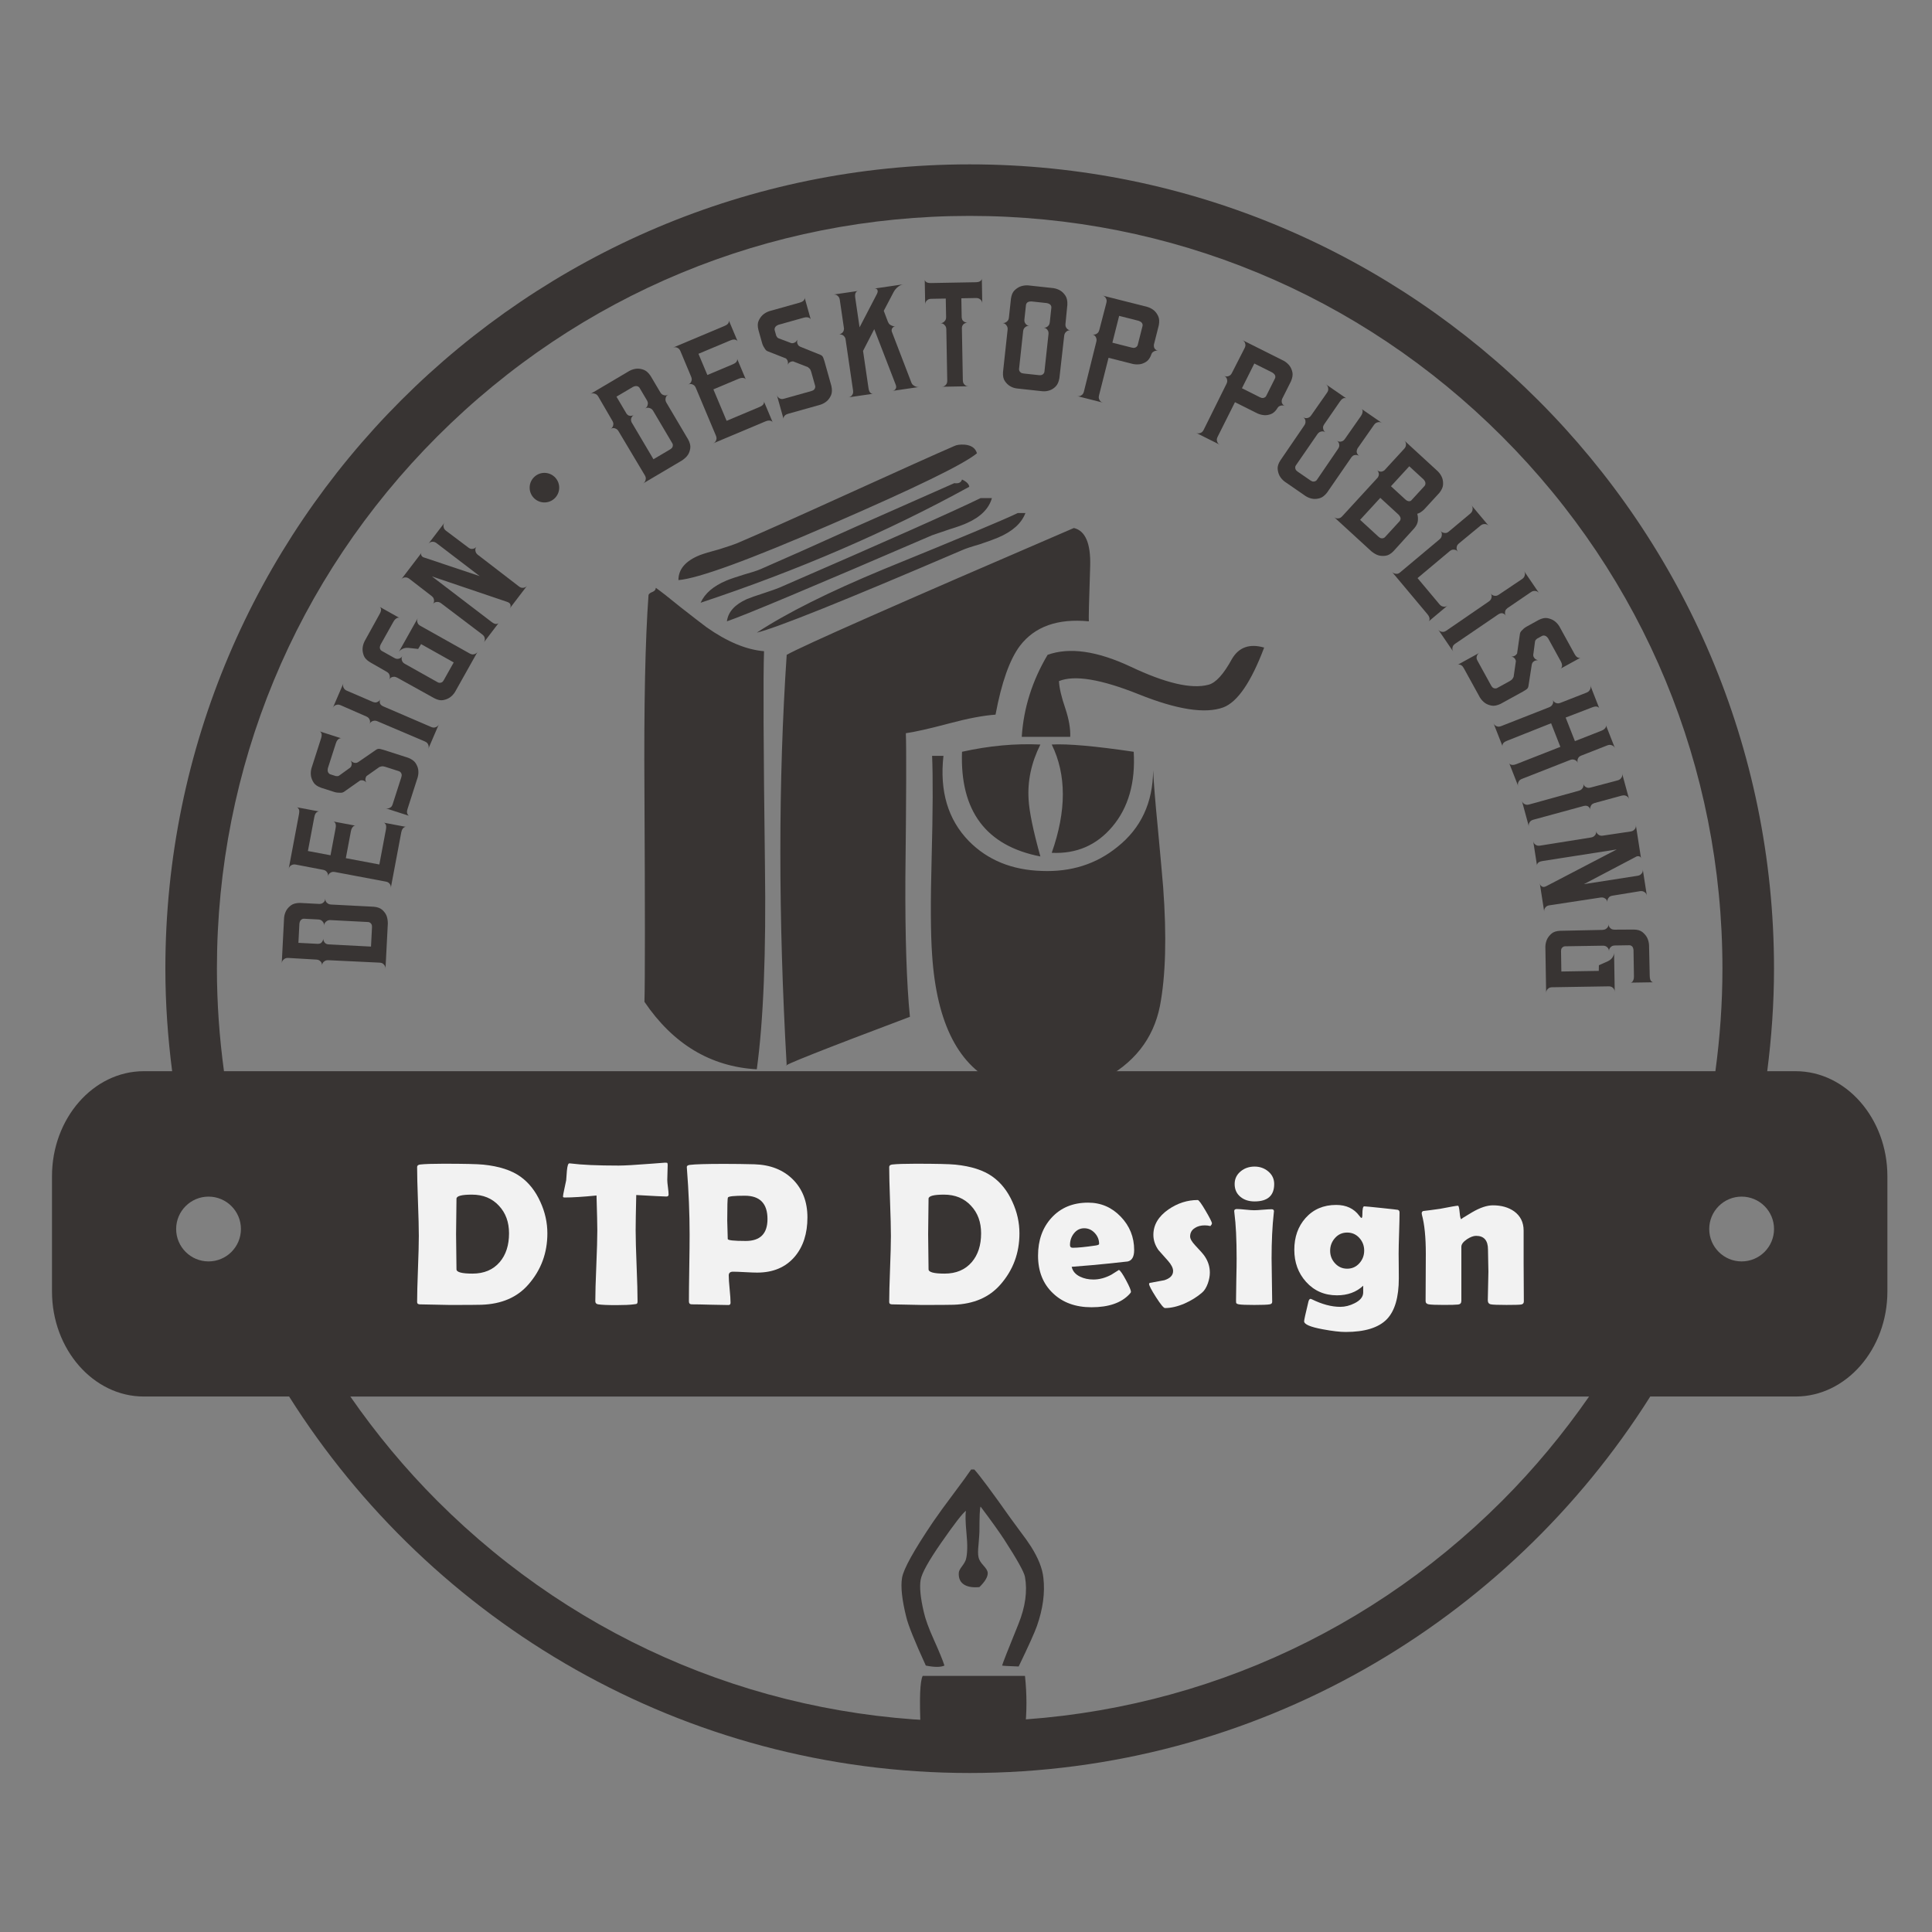 <?xml version="1.0" encoding="utf-8"?>
<!-- Generator: Adobe Illustrator 16.0.3, SVG Export Plug-In . SVG Version: 6.00 Build 0)  -->
<!DOCTYPE svg PUBLIC "-//W3C//DTD SVG 1.1//EN" "http://www.w3.org/Graphics/SVG/1.1/DTD/svg11.dtd">
<svg version="1.1" xmlns="http://www.w3.org/2000/svg" xmlns:xlink="http://www.w3.org/1999/xlink" x="0px" y="0px" width="160px"
	 height="160px" viewBox="0 0 160 160" enable-background="new 0 0 160 160" xml:space="preserve">
<rect x="0" y="0" width="160" height="160" fill="#808080" stroke="none"/>
<g id="レイヤー_15">
	<g>
		<path fill="#383433" d="M148.707,88.712h-2.352c0.356-2.784,0.561-5.612,0.561-8.49c0-36.729-29.885-66.61-66.612-66.61
			s-66.609,29.881-66.609,66.61c0,2.878,0.204,5.706,0.561,8.49h-2.349c-4.181,0-7.601,3.913-7.601,8.698v9.544
			c0,4.784,3.42,8.7,7.601,8.7h12.036c11.807,18.711,32.651,31.178,56.362,31.178c23.711,0,44.557-12.467,56.362-31.178h12.041
			c4.18,0,7.598-3.916,7.598-8.7V97.41C156.305,92.625,152.887,88.712,148.707,88.712z M17.964,80.222
			c0-16.653,6.485-32.308,18.258-44.084C48,24.364,63.655,17.88,80.304,17.88c16.653,0,32.306,6.484,44.083,18.258
			c11.772,11.776,18.258,27.431,18.258,44.084c0,2.866-0.206,5.698-0.583,8.49H18.549C18.17,85.92,17.964,83.088,17.964,80.222z
			 M124.388,124.304c-11.777,11.774-27.431,18.258-44.083,18.258c-16.649,0-32.304-6.483-44.082-18.258
			c-2.688-2.689-5.087-5.589-7.21-8.649H131.6C129.475,118.715,127.076,121.614,124.388,124.304z M146.918,101.781
			c0,1.481-1.202,2.684-2.684,2.684c-1.48,0-2.683-1.202-2.683-2.684c0-1.48,1.202-2.682,2.683-2.682
			C145.716,99.1,146.918,100.301,146.918,101.781z M19.953,101.781c0,1.481-1.202,2.684-2.682,2.684
			c-1.481,0-2.683-1.202-2.683-2.684c0-1.48,1.202-2.682,2.683-2.682C18.751,99.1,19.953,100.301,19.953,101.781z"/>
	</g>
</g>
<g id="レイヤー_79" display="none">
	<path display="inline" fill="#729FAA" d="M63.274,53.93c-0.075,2.027-0.049,7.93,0.075,17.708
		c0.102,7.279-0.124,12.921-0.675,16.918c-3.825-0.221-6.928-2.086-9.304-5.59c0.051-1.777,0.051-7.574,0-17.405
		c-0.048-7.129,0.064-12.555,0.338-16.283c0.026-0.099,0.139-0.188,0.339-0.262c0.174-0.075,0.263-0.188,0.263-0.338
		c0.423,0.3,1.112,0.838,2.063,1.615c0.924,0.726,1.639,1.275,2.137,1.65C60.21,53.143,61.799,53.807,63.274,53.93z M80.907,37.537
		c-1.074,0.9-5.102,2.863-12.079,5.889c-6.805,2.952-11.018,4.489-12.644,4.615c0-0.9,0.586-1.588,1.762-2.063
		c0.327-0.125,0.865-0.289,1.615-0.487c0.724-0.228,1.237-0.402,1.538-0.527c1.875-0.798,4.901-2.151,9.079-4.05
		c4.401-2,7.352-3.326,8.854-3.977c0.199-0.099,0.488-0.137,0.863-0.112C80.444,36.875,80.782,37.111,80.907,37.537z M79.67,39.712
		c0.375,0.176,0.576,0.375,0.6,0.6c-6.778,3.728-14.194,6.928-22.248,9.604c0.351-0.774,1.063-1.388,2.14-1.837
		c0.3-0.126,0.774-0.287,1.425-0.488c0.624-0.174,1.087-0.324,1.387-0.45c1.901-0.825,4.54-2.001,7.917-3.527
		c4.301-1.899,7.017-3.101,8.142-3.602C79.381,40.063,79.595,39.963,79.67,39.712z M60.199,51.456c0.1-0.776,0.651-1.39,1.65-1.84
		c0.3-0.124,0.764-0.287,1.388-0.487c0.602-0.199,1.026-0.349,1.277-0.45c8.929-3.875,14.492-6.353,16.693-7.427h0.938
		c-0.249,0.876-0.938,1.562-2.062,2.063c-0.324,0.15-0.814,0.327-1.462,0.525c-0.675,0.225-1.152,0.388-1.427,0.487
		C67.214,48.63,61.549,51.005,60.199,51.456z M79.67,45.566c-9.679,4.151-15.343,6.428-16.996,6.827
		c2.477-1.626,5.978-3.377,10.506-5.252c6.326-2.577,10.027-4.127,11.104-4.652h0.636c-0.322,0.852-1.076,1.526-2.248,2.025
		c-0.351,0.15-0.865,0.338-1.539,0.563C80.433,45.277,79.946,45.44,79.67,45.566z M75.018,60.722
		c0.05,1.299,0.037,5.276-0.038,11.926c-0.026,4.906,0.099,8.758,0.375,11.559c-7.303,2.752-10.705,4.103-10.204,4.05
		c-0.701-12.282-0.701-23.622,0-34.026c1.326-0.75,9.253-4.25,23.782-10.504c0.953,0.225,1.403,1.275,1.351,3.152
		c-0.097,2.876-0.132,4.403-0.11,4.577c-2.576-0.25-4.478,0.426-5.704,2.025c-0.849,1.125-1.524,3.026-2.024,5.702
		c-1.026,0.075-2.288,0.313-3.788,0.715C76.955,60.347,75.744,60.623,75.018,60.722z M78.132,62.597
		c-0.326,2.927,0.375,5.279,2.1,7.052c1.551,1.579,3.566,2.4,6.037,2.479c2.426,0.097,4.518-0.564,6.27-1.99
		c1.949-1.548,2.938-3.664,2.959-6.341c0.053,1.076,0.177,2.64,0.38,4.687c0.221,2.356,0.37,4.015,0.45,4.994
		c0.3,4.05,0.211,7.328-0.266,9.829c-0.547,2.753-2.188,4.813-4.914,6.189c-2.774,1.398-5.576,1.5-8.401,0.301
		c-3.329-1.426-5.179-5.004-5.554-10.729c-0.124-1.725-0.137-4.403-0.038-8.029c0.102-3.852,0.112-6.666,0.038-8.442H78.132z
		 M79.67,62.259c2.25-0.5,4.412-0.699,6.489-0.6c-0.75,1.5-1.071,3.013-0.976,4.54c0.054,1.001,0.375,2.577,0.976,4.729
		C81.657,70.05,79.493,67.161,79.67,62.259z M100.078,56.708c0.6-0.15,1.252-0.862,1.949-2.14c0.574-0.975,1.465-1.286,2.665-0.938
		c-1.077,2.852-2.202,4.502-3.38,4.952c-1.5,0.551-3.838,0.188-7.014-1.087c-3.123-1.251-5.325-1.613-6.6-1.088
		c0.026,0.549,0.198,1.302,0.524,2.25c0.3,0.9,0.437,1.69,0.411,2.365h-4.016c0.15-2.375,0.865-4.639,2.141-6.792
		c1.804-0.648,4.089-0.324,6.868,0.977C96.526,56.582,98.675,57.083,100.078,56.708z M93.889,62.259
		c0.149,2.552-0.438,4.615-1.761,6.189c-1.306,1.553-2.981,2.276-5.028,2.179c1.226-3.476,1.226-6.467,0-8.969
		C88.422,61.584,90.686,61.785,93.889,62.259z"/>
</g>
<g id="レイヤー_79のコピー_2" display="none">
	<path display="inline" fill="#383433" d="M63.274,53.93c-0.075,2.027-0.049,7.93,0.075,17.708
		c0.102,7.279-0.124,12.921-0.675,16.918c-3.825-0.221-6.928-2.086-9.304-5.59c0.051-1.777,0.051-7.574,0-17.405
		c-0.048-7.129,0.064-12.555,0.338-16.283c0.026-0.099,0.139-0.188,0.339-0.262c0.174-0.075,0.263-0.188,0.263-0.338
		c0.423,0.3,1.112,0.838,2.063,1.615c0.924,0.726,1.639,1.275,2.137,1.65C60.21,53.143,61.799,53.807,63.274,53.93z M80.907,37.537
		c-1.074,0.9-5.102,2.863-12.079,5.889c-6.805,2.952-11.018,4.489-12.644,4.615c0-0.9,0.586-1.588,1.762-2.063
		c0.327-0.125,0.865-0.289,1.615-0.487c0.724-0.228,1.237-0.402,1.538-0.527c1.875-0.798,4.901-2.151,9.079-4.05
		c4.401-2,7.352-3.326,8.854-3.977c0.199-0.099,0.488-0.137,0.863-0.112C80.444,36.875,80.782,37.111,80.907,37.537z M79.67,39.712
		c0.375,0.176,0.576,0.375,0.6,0.6c-6.778,3.728-14.194,6.928-22.248,9.604c0.351-0.774,1.063-1.388,2.14-1.837
		c0.3-0.126,0.774-0.287,1.425-0.488c0.624-0.174,1.087-0.324,1.387-0.45c1.901-0.825,4.54-2.001,7.917-3.527
		c4.301-1.899,7.017-3.101,8.142-3.602C79.381,40.063,79.595,39.963,79.67,39.712z M60.199,51.456c0.1-0.776,0.651-1.39,1.65-1.84
		c0.3-0.124,0.764-0.287,1.388-0.487c0.602-0.199,1.026-0.349,1.277-0.45c8.929-3.875,14.492-6.353,16.693-7.427h0.938
		c-0.249,0.876-0.938,1.562-2.062,2.063c-0.324,0.15-0.814,0.327-1.462,0.525c-0.675,0.225-1.152,0.388-1.427,0.487
		C67.214,48.63,61.549,51.005,60.199,51.456z M79.67,45.566c-9.679,4.151-15.343,6.428-16.996,6.827
		c2.477-1.626,5.978-3.377,10.506-5.252c6.326-2.577,10.027-4.127,11.104-4.652h0.636c-0.322,0.852-1.076,1.526-2.248,2.025
		c-0.351,0.15-0.865,0.338-1.539,0.563C80.433,45.277,79.946,45.44,79.67,45.566z M75.018,60.722
		c0.05,1.299,0.037,5.276-0.038,11.926c-0.026,4.906,0.099,8.758,0.375,11.559c-7.303,2.752-10.705,4.103-10.204,4.05
		c-0.701-12.282-0.701-23.622,0-34.026c1.326-0.75,9.253-4.25,23.782-10.504c0.953,0.225,1.403,1.275,1.351,3.152
		c-0.097,2.876-0.132,4.403-0.11,4.577c-2.576-0.25-4.478,0.426-5.704,2.025c-0.849,1.125-1.524,3.026-2.024,5.702
		c-1.026,0.075-2.288,0.313-3.788,0.715C76.955,60.347,75.744,60.623,75.018,60.722z"/>
</g>
<g id="レイヤー_79のコピー">
	<path fill="#383433" d="M63.274,53.93c-0.075,2.027-0.049,7.93,0.075,17.708c0.102,7.279-0.124,12.921-0.675,16.918
		c-3.825-0.221-6.928-2.086-9.304-5.59c0.051-1.777,0.051-7.574,0-17.405c-0.048-7.129,0.064-12.555,0.338-16.283
		c0.026-0.099,0.139-0.188,0.339-0.262c0.174-0.075,0.263-0.188,0.263-0.338c0.423,0.3,1.112,0.838,2.063,1.615
		c0.924,0.726,1.639,1.275,2.137,1.65C60.21,53.143,61.799,53.807,63.274,53.93z M80.907,37.537
		c-1.074,0.9-5.102,2.863-12.079,5.889c-6.805,2.952-11.018,4.489-12.644,4.615c0-0.9,0.586-1.588,1.762-2.063
		c0.327-0.125,0.865-0.289,1.615-0.487c0.724-0.228,1.237-0.402,1.538-0.527c1.875-0.798,4.901-2.151,9.079-4.05
		c4.401-2,7.352-3.326,8.854-3.977c0.199-0.099,0.488-0.137,0.863-0.112C80.444,36.875,80.782,37.111,80.907,37.537z M79.67,39.712
		c0.375,0.176,0.576,0.375,0.6,0.6c-6.778,3.728-14.194,6.928-22.248,9.604c0.351-0.774,1.063-1.388,2.14-1.837
		c0.3-0.126,0.774-0.287,1.425-0.488c0.624-0.174,1.087-0.324,1.387-0.45c1.901-0.825,4.54-2.001,7.917-3.527
		c4.301-1.899,7.017-3.101,8.142-3.602C79.381,40.063,79.595,39.963,79.67,39.712z M60.199,51.456c0.1-0.776,0.651-1.39,1.65-1.84
		c0.3-0.124,0.764-0.287,1.388-0.487c0.602-0.199,1.026-0.349,1.277-0.45c8.929-3.875,14.492-6.353,16.693-7.427h0.938
		c-0.249,0.876-0.938,1.562-2.062,2.063c-0.324,0.15-0.814,0.327-1.462,0.525c-0.675,0.225-1.152,0.388-1.427,0.487
		C67.214,48.63,61.549,51.005,60.199,51.456z M79.67,45.566c-9.679,4.151-15.343,6.428-16.996,6.827
		c2.477-1.626,5.978-3.377,10.506-5.252c6.326-2.577,10.027-4.127,11.104-4.652h0.636c-0.322,0.852-1.076,1.526-2.248,2.025
		c-0.351,0.15-0.865,0.338-1.539,0.563C80.433,45.277,79.946,45.44,79.67,45.566z M75.018,60.722
		c0.05,1.299,0.037,5.276-0.038,11.926c-0.026,4.906,0.099,8.758,0.375,11.559c-7.303,2.752-10.705,4.103-10.204,4.05
		c-0.701-12.282-0.701-23.622,0-34.026c1.326-0.75,9.253-4.25,23.782-10.504c0.953,0.225,1.403,1.275,1.351,3.152
		c-0.097,2.876-0.132,4.403-0.11,4.577c-2.576-0.25-4.478,0.426-5.704,2.025c-0.849,1.125-1.524,3.026-2.024,5.702
		c-1.026,0.075-2.288,0.313-3.788,0.715C76.955,60.347,75.744,60.623,75.018,60.722z M78.132,62.597
		c-0.326,2.927,0.375,5.279,2.1,7.052c1.551,1.579,3.566,2.4,6.037,2.479c2.426,0.097,4.518-0.564,6.27-1.99
		c1.949-1.548,2.938-3.664,2.959-6.341c0.053,1.076,0.177,2.64,0.38,4.687c0.221,2.356,0.37,4.015,0.45,4.994
		c0.3,4.05,0.211,7.328-0.266,9.829c-0.547,2.753-2.188,4.813-4.914,6.189c-2.774,1.398-5.576,1.5-8.401,0.301
		c-3.329-1.426-5.179-5.004-5.554-10.729c-0.124-1.725-0.137-4.403-0.038-8.029c0.102-3.852,0.112-6.666,0.038-8.442H78.132z
		 M79.67,62.259c2.25-0.5,4.412-0.699,6.489-0.6c-0.75,1.5-1.071,3.013-0.976,4.54c0.054,1.001,0.375,2.577,0.976,4.729
		C81.657,70.05,79.493,67.161,79.67,62.259z M100.078,56.708c0.6-0.15,1.252-0.862,1.949-2.14c0.574-0.975,1.465-1.286,2.665-0.938
		c-1.077,2.852-2.202,4.502-3.38,4.952c-1.5,0.551-3.838,0.188-7.014-1.087c-3.123-1.251-5.325-1.613-6.6-1.088
		c0.026,0.549,0.198,1.302,0.524,2.25c0.3,0.9,0.437,1.69,0.411,2.365h-4.016c0.15-2.375,0.865-4.639,2.141-6.792
		c1.804-0.648,4.089-0.324,6.868,0.977C96.526,56.582,98.675,57.083,100.078,56.708z M93.889,62.259
		c0.149,2.552-0.438,4.615-1.761,6.189c-1.306,1.553-2.981,2.276-5.028,2.179c1.226-3.476,1.226-6.467,0-8.969
		C88.422,61.584,90.686,61.785,93.889,62.259z"/>
</g>
<g id="レイヤー_36のコピー">
	<g>
		<path fill="#F2F2F2" d="M45.331,102.142c0,1.625-0.522,3.034-1.567,4.229c-0.923,1.066-2.219,1.627-3.889,1.683
			c-0.32,0.011-1.202,0.017-2.645,0.017c-0.271,0-0.678-0.009-1.223-0.025s-0.952-0.024-1.223-0.024c-0.16,0-0.24-0.063-0.24-0.19
			c0-0.608,0.023-1.521,0.07-2.74s0.071-2.132,0.071-2.74c0-0.636-0.024-1.588-0.071-2.855c-0.047-1.269-0.07-2.218-0.07-2.849
			c0-0.115,0.08-0.185,0.24-0.207c0.393-0.044,1.037-0.066,1.932-0.066c1.703,0,2.805,0.025,3.308,0.075
			c1.31,0.132,2.335,0.464,3.076,0.994c0.697,0.498,1.247,1.194,1.65,2.09C45.137,100.376,45.331,101.246,45.331,102.142z
			 M42.156,102.142c0-0.934-0.279-1.696-0.837-2.288c-0.564-0.613-1.31-0.92-2.239-0.92c-0.851,0-1.276,0.113-1.276,0.34
			c0,0.326-0.006,0.816-0.017,1.471c-0.011,0.655-0.017,1.146-0.017,1.472c0,0.321,0.005,0.804,0.017,1.447
			c0.011,0.644,0.017,1.129,0.017,1.455c0,0.237,0.442,0.356,1.326,0.356c0.957,0,1.708-0.318,2.255-0.954
			C41.898,103.919,42.156,103.125,42.156,102.142z"/>
		<path fill="#F2F2F2" d="M55.37,98.925c0,0.11-0.061,0.166-0.183,0.166c-0.21,0-1.042-0.042-2.496-0.125
			c-0.033,1.398-0.049,2.374-0.049,2.927c0,0.652,0.026,1.634,0.079,2.943c0.052,1.31,0.079,2.291,0.079,2.943
			c0,0.104-0.025,0.171-0.075,0.199c-0.017,0.011-0.094,0.024-0.232,0.041c-0.332,0.044-0.818,0.066-1.459,0.066
			c-0.713,0-1.213-0.022-1.501-0.066c-0.155-0.027-0.232-0.113-0.232-0.257c0-0.652,0.027-1.631,0.083-2.935
			c0.055-1.305,0.083-2.283,0.083-2.936c0-0.431-0.022-1.393-0.066-2.885c-1.105,0.11-1.987,0.166-2.645,0.166
			c-0.088,0-0.132-0.028-0.132-0.083c0-0.072,0.039-0.285,0.116-0.639c0.088-0.387,0.138-0.622,0.149-0.704
			c0.017-0.26,0.036-0.52,0.058-0.78c0.039-0.414,0.105-0.621,0.199-0.621c0.011,0,0.05,0.003,0.116,0.008
			c0.896,0.116,2.219,0.175,3.971,0.175c0.498,0,1.415-0.053,2.752-0.158c0.718-0.055,1.081-0.083,1.086-0.083
			c0.111,0,0.174,0.008,0.191,0.021s0.027,0.067,0.033,0.161c0,0.149-0.006,0.356-0.017,0.622c-0.011,0.293-0.017,0.5-0.017,0.622
			c0,0.138,0.018,0.341,0.054,0.609C55.352,98.592,55.37,98.792,55.37,98.925z"/>
		<path fill="#F2F2F2" d="M66.868,100.823c0,1.338-0.351,2.421-1.053,3.25c-0.752,0.879-1.788,1.318-3.109,1.318
			c-0.221,0-0.554-0.013-0.999-0.037c-0.445-0.025-0.778-0.038-0.999-0.038c-0.238,0-0.357,0.103-0.357,0.308
			c0,0.254,0.025,0.633,0.075,1.136s0.075,0.878,0.075,1.127c0,0.127-0.058,0.19-0.174,0.19c-0.337,0-0.843-0.01-1.517-0.028
			c-0.674-0.02-1.18-0.029-1.517-0.029c-0.16,0-0.24-0.08-0.24-0.24c0-0.613,0.009-1.535,0.029-2.765
			c0.02-1.23,0.029-2.151,0.029-2.766c0-1.735-0.075-3.559-0.224-5.472l-0.008-0.116c-0.011-0.104,0.072-0.168,0.249-0.19
			c0.431-0.055,1.381-0.083,2.852-0.083c0.868,0,1.7,0.012,2.496,0.033c1.31,0.039,2.366,0.451,3.167,1.235
			C66.459,98.464,66.868,99.519,66.868,100.823z M63.56,100.956c0-1.288-0.627-1.932-1.882-1.932c-0.884,0-1.349,0.05-1.393,0.149
			c-0.039,0.071-0.058,0.71-0.058,1.915c0,0.171,0.007,0.424,0.021,0.759c0.014,0.334,0.021,0.587,0.021,0.758
			c0,0.111,0.497,0.166,1.492,0.166C62.96,102.771,63.56,102.166,63.56,100.956z"/>
		<path fill="#F2F2F2" d="M84.426,102.142c0,1.625-0.521,3.034-1.566,4.229c-0.924,1.066-2.219,1.627-3.889,1.683
			c-0.32,0.011-1.202,0.017-2.645,0.017c-0.271,0-0.678-0.009-1.223-0.025s-0.952-0.024-1.223-0.024c-0.16,0-0.24-0.063-0.24-0.19
			c0-0.608,0.023-1.521,0.07-2.74s0.071-2.132,0.071-2.74c0-0.636-0.024-1.588-0.071-2.855c-0.047-1.269-0.07-2.218-0.07-2.849
			c0-0.115,0.08-0.185,0.24-0.207c0.393-0.044,1.037-0.066,1.932-0.066c1.703,0,2.805,0.025,3.308,0.075
			c1.31,0.132,2.335,0.464,3.075,0.994c0.697,0.498,1.247,1.194,1.65,2.09C84.232,100.376,84.426,101.246,84.426,102.142z
			 M81.251,102.142c0-0.934-0.279-1.696-0.837-2.288c-0.564-0.613-1.31-0.92-2.239-0.92c-0.851,0-1.276,0.113-1.276,0.34
			c0,0.326-0.006,0.816-0.017,1.471c-0.011,0.655-0.017,1.146-0.017,1.472c0,0.321,0.005,0.804,0.017,1.447
			c0.011,0.644,0.017,1.129,0.017,1.455c0,0.237,0.442,0.356,1.326,0.356c0.957,0,1.708-0.318,2.255-0.954
			C80.994,103.919,81.251,103.125,81.251,102.142z"/>
		<path fill="#F2F2F2" d="M93.926,103.518c0,0.559-0.18,0.876-0.539,0.953c-0.061,0.012-0.633,0.072-1.715,0.183
			c-0.652,0.072-1.625,0.158-2.919,0.257c0.077,0.359,0.312,0.634,0.704,0.821c0.321,0.154,0.686,0.232,1.096,0.232
			c0.491,0,0.986-0.133,1.483-0.398c0.21-0.133,0.42-0.266,0.63-0.397c0.116,0.055,0.311,0.337,0.584,0.846
			c0.273,0.508,0.411,0.831,0.411,0.97c0,0.038-0.042,0.103-0.124,0.19c-0.675,0.725-1.723,1.086-3.143,1.086
			c-1.315,0-2.377-0.384-3.184-1.152c-0.829-0.779-1.244-1.821-1.244-3.125c0-1.271,0.371-2.313,1.111-3.126
			c0.763-0.84,1.774-1.26,3.035-1.26c1.061,0,1.961,0.387,2.702,1.16C93.556,101.531,93.926,102.451,93.926,103.518z
			 M91.024,103.012c0-0.343-0.122-0.644-0.364-0.903c-0.244-0.26-0.533-0.39-0.871-0.39c-0.348,0-0.635,0.146-0.861,0.439
			c-0.211,0.271-0.316,0.589-0.316,0.953c0,0.149,0.078,0.224,0.232,0.224c0.409,0,1.045-0.063,1.907-0.19
			C90.934,103.117,91.024,103.073,91.024,103.012z"/>
		<path fill="#F2F2F2" d="M100.367,101.313c0,0.056-0.041,0.13-0.125,0.224c-0.154-0.038-0.309-0.058-0.464-0.058
			c-0.326,0-0.6,0.071-0.82,0.216c-0.266,0.165-0.397,0.4-0.397,0.704c0,0.193,0.141,0.439,0.422,0.738
			c0.426,0.447,0.688,0.749,0.787,0.903c0.283,0.42,0.424,0.87,0.424,1.352c0,0.281-0.056,0.58-0.166,0.896
			c-0.127,0.348-0.287,0.603-0.48,0.763c-0.41,0.354-0.888,0.652-1.435,0.896c-0.592,0.254-1.136,0.381-1.634,0.381
			c-0.11,0-0.357-0.3-0.742-0.899c-0.384-0.6-0.576-0.966-0.576-1.099c0-0.05,0.031-0.08,0.092-0.091
			c0.387-0.072,0.776-0.144,1.169-0.216c0.486-0.154,0.729-0.409,0.729-0.763c0-0.243-0.141-0.525-0.423-0.846
			c-0.503-0.559-0.766-0.854-0.788-0.887c-0.281-0.398-0.422-0.818-0.422-1.261c0-0.829,0.42-1.533,1.26-2.114
			c0.752-0.514,1.556-0.771,2.412-0.771c0.089,0,0.307,0.297,0.655,0.892C100.193,100.866,100.367,101.213,100.367,101.313z"/>
		<path fill="#F2F2F2" d="M105.307,104.214c0,0.404,0.009,1.005,0.025,1.804s0.025,1.396,0.025,1.795
			c0,0.116-0.069,0.185-0.207,0.207c-0.188,0.033-0.611,0.05-1.27,0.05c-0.662,0-1.088-0.017-1.276-0.05
			c-0.122-0.022-0.196-0.058-0.224-0.107c-0.012-0.022-0.017-0.105-0.017-0.249c0-0.382,0.009-0.955,0.024-1.721
			c0.018-0.765,0.025-1.341,0.025-1.729c0-1.569-0.061-2.818-0.183-3.747c-0.011-0.088-0.017-0.146-0.017-0.174
			c0-0.11,0.074-0.166,0.225-0.166c0.154,0,0.391,0.017,0.708,0.05s0.558,0.05,0.718,0.05s0.4-0.014,0.721-0.042
			c0.32-0.027,0.561-0.041,0.721-0.041c0.133,0,0.199,0.056,0.199,0.166c0,0.021-0.005,0.074-0.016,0.157
			C105.368,101.545,105.307,102.794,105.307,104.214z M105.523,98.055c0,0.961-0.543,1.442-1.625,1.442
			c-0.465,0-0.85-0.122-1.152-0.365c-0.332-0.265-0.498-0.624-0.498-1.077c0-0.432,0.172-0.785,0.514-1.062
			c0.315-0.254,0.693-0.382,1.137-0.382c0.431,0,0.804,0.13,1.119,0.39C105.354,97.278,105.523,97.629,105.523,98.055z"/>
		<path fill="#F2F2F2" d="M115.844,105.864c0,1.575-0.332,2.705-0.994,3.391c-0.686,0.702-1.824,1.053-3.416,1.053
			c-0.465,0-1.098-0.074-1.898-0.224c-1.023-0.188-1.534-0.409-1.534-0.663c0-0.105,0.118-0.646,0.356-1.625
			c0.039-0.155,0.1-0.232,0.183-0.232c0.027,0.006,0.058,0.017,0.091,0.033c0.852,0.42,1.639,0.63,2.363,0.63
			c0.398,0,0.793-0.1,1.186-0.298c0.475-0.238,0.713-0.536,0.713-0.896v-0.556c-0.564,0.53-1.288,0.796-2.172,0.796
			c-1.039,0-1.894-0.373-2.563-1.119c-0.646-0.719-0.97-1.603-0.97-2.653c0-1.056,0.31-1.932,0.929-2.628
			c0.646-0.724,1.492-1.086,2.537-1.086c0.834,0,1.473,0.299,1.915,0.896c0.089,0.121,0.149,0.183,0.183,0.183
			c0.049,0,0.074-0.1,0.074-0.299c0-0.442,0.05-0.663,0.149-0.663c0.088,0,0.566,0.045,1.435,0.137
			c0.867,0.091,1.318,0.143,1.352,0.153c0.094,0.033,0.141,0.104,0.141,0.216c0,0.381-0.013,0.95-0.037,1.707
			c-0.025,0.758-0.038,1.327-0.038,1.708c0,0.227,0.003,0.567,0.009,1.021C115.841,105.298,115.844,105.638,115.844,105.864z
			 M112.976,103.567c0-0.403-0.134-0.753-0.402-1.049c-0.269-0.295-0.604-0.443-1.007-0.443c-0.404,0-0.74,0.15-1.008,0.452
			c-0.268,0.301-0.402,0.653-0.402,1.057s0.137,0.752,0.41,1.045s0.607,0.439,1,0.439c0.402,0,0.738-0.149,1.007-0.448
			C112.842,104.322,112.976,103.971,112.976,103.567z"/>
		<path fill="#F2F2F2" d="M126.198,107.779c0,0.149-0.077,0.234-0.232,0.257s-0.558,0.033-1.21,0.033
			c-0.697,0-1.128-0.017-1.294-0.05c-0.165-0.033-0.249-0.146-0.249-0.34c0-0.26,0.009-0.652,0.025-1.178
			c0.017-0.524,0.025-0.92,0.025-1.186c0-0.204-0.006-0.51-0.018-0.916c-0.011-0.406-0.016-0.711-0.016-0.916
			c0-0.757-0.33-1.136-0.987-1.136c-0.216,0-0.467,0.094-0.755,0.282c-0.309,0.21-0.464,0.417-0.464,0.622v4.477
			c0,0.183-0.085,0.284-0.257,0.307c-0.193,0.022-0.588,0.033-1.186,0.033c-0.646,0-1.066-0.017-1.26-0.05
			c-0.172-0.027-0.258-0.119-0.258-0.273c0-0.432,0.004-1.081,0.009-1.948c0.005-0.868,0.009-1.521,0.009-1.957
			c0-1.376-0.108-2.456-0.324-3.241c-0.011-0.05-0.016-0.091-0.016-0.124c0-0.089,0.041-0.149,0.123-0.183
			c0.35-0.039,0.813-0.1,1.394-0.183c0.879-0.171,1.374-0.257,1.483-0.257c0.062,0,0.108,0.187,0.142,0.56s0.08,0.56,0.141,0.56
			c-0.061,0,0.236-0.192,0.892-0.576c0.654-0.384,1.229-0.576,1.721-0.576c0.701,0,1.287,0.166,1.757,0.497
			c0.525,0.382,0.787,0.912,0.787,1.592v2.645c0,0.359,0.004,0.897,0.009,1.613C126.195,106.883,126.198,107.42,126.198,107.779z"/>
	</g>
	<path fill="#383433" d="M78.214,137.935c-0.316,0.144-0.829,0.144-1.542,0c-0.927-2.023-1.464-3.361-1.617-4.014
		c-0.357-1.424-0.474-2.508-0.352-3.25c0.122-0.734,0.976-2.273,2.564-4.624c0.417-0.61,0.982-1.39,1.693-2.335
		c0.734-0.979,1.222-1.649,1.466-2.016h0.26c0.438,0.479,1.436,1.815,2.99,4.015c0.052,0.062,0.33,0.443,0.84,1.145
		c0.356,0.469,0.644,0.871,0.855,1.204c0.61,0.959,0.956,1.828,1.038,2.611c0.143,1.24-0.037,2.568-0.534,3.984
		c-0.185,0.528-0.688,1.647-1.513,3.357c-0.852-0.03-1.311-0.055-1.372-0.078c0.051-0.2,0.503-1.353,1.356-3.448
		c0.57-1.414,0.751-2.716,0.536-3.907c-0.08-0.406-0.65-1.427-1.71-3.067c-0.415-0.64-1.072-1.557-1.968-2.747
		c-0.062,0.152-0.092,0.84-0.092,2.061c0,0.134-0.025,0.499-0.075,1.099c-0.052,0.469-0.052,0.815,0,1.037
		c0.039,0.205,0.176,0.435,0.41,0.688c0.225,0.243,0.343,0.443,0.352,0.594c0.021,0.326-0.209,0.723-0.687,1.191
		c-0.52,0.051-0.932-0.01-1.237-0.184c-0.346-0.204-0.504-0.538-0.471-1.008c0.008-0.132,0.095-0.307,0.258-0.518
		c0.184-0.244,0.295-0.443,0.336-0.596c0.122-0.469,0.138-1.176,0.044-2.122c-0.089-0.965-0.105-1.597-0.044-1.891
		c-0.275,0.191-0.957,1.073-2.044,2.638c-1.048,1.508-1.62,2.534-1.711,3.084c-0.101,0.591-0.016,1.476,0.26,2.656
		c0.131,0.591,0.406,1.348,0.824,2.274C77.798,136.817,78.091,137.539,78.214,137.935z M76.413,138.791c0.498,0,1.909,0,4.228,0
		c1.882,0,3.297,0,4.243,0c0.163,1.518,0.163,2.996,0,4.442c-4.254,0.142-7.133,0.115-8.639-0.077
		C76.132,140.685,76.189,139.228,76.413,138.791z"/>
	<g>
		<path fill="#383433" d="M23.872,79.333c-0.118-0.006-0.216,0.016-0.294,0.065c-0.078,0.05-0.134,0.101-0.169,0.153
			c-0.046,0.063-0.072,0.137-0.076,0.223l0.194-3.772c0.022-0.225,0.087-0.432,0.193-0.62c0.095-0.157,0.226-0.296,0.394-0.417
			c0.167-0.121,0.408-0.184,0.721-0.189l1.564,0.081c0.129,0.006,0.229-0.013,0.302-0.057c0.072-0.045,0.126-0.093,0.161-0.146
			c0.046-0.062,0.072-0.142,0.077-0.238c-0.005,0.097,0.013,0.178,0.052,0.245c0.029,0.056,0.081,0.109,0.153,0.161
			s0.168,0.082,0.286,0.088l3.515,0.181c0.311,0.027,0.546,0.112,0.706,0.254c0.16,0.144,0.275,0.297,0.348,0.462
			c0.072,0.166,0.113,0.383,0.12,0.653l-0.193,3.756c0.004-0.086-0.013-0.163-0.053-0.229c-0.03-0.056-0.078-0.112-0.145-0.169
			c-0.067-0.057-0.165-0.089-0.294-0.096l-4.225-0.202c-0.118-0.006-0.216,0.013-0.294,0.058c-0.077,0.045-0.134,0.093-0.169,0.145
			c-0.046,0.063-0.072,0.137-0.076,0.222c0.004-0.085-0.013-0.162-0.053-0.229c-0.029-0.055-0.078-0.109-0.145-0.161
			c-0.067-0.052-0.166-0.082-0.295-0.088L23.872,79.333z M30.725,78.392l0.082-1.596c0.006-0.107-0.009-0.192-0.043-0.253
			c-0.034-0.061-0.073-0.104-0.115-0.127c-0.041-0.035-0.094-0.054-0.159-0.057l-3.111-0.16c-0.118-0.006-0.216,0.016-0.294,0.066
			s-0.135,0.101-0.169,0.153c-0.046,0.063-0.072,0.137-0.076,0.222c0.004-0.085-0.013-0.162-0.053-0.229
			c-0.029-0.055-0.077-0.111-0.145-0.169c-0.067-0.057-0.165-0.089-0.294-0.096l-1.177-0.061c-0.065-0.003-0.119,0.01-0.164,0.04
			c-0.044,0.019-0.086,0.058-0.127,0.114c-0.041,0.058-0.069,0.14-0.085,0.247l-0.082,1.596l1.628,0.084
			c0.108-0.005,0.19-0.031,0.247-0.076c0.056-0.046,0.096-0.095,0.121-0.147c0.035-0.052,0.054-0.116,0.058-0.191
			c0.007,0.076,0.025,0.141,0.055,0.197c0.019,0.055,0.057,0.108,0.113,0.159s0.133,0.085,0.229,0.101L30.725,78.392z"/>
		<path fill="#383433" d="M24.5,71.602c-0.116-0.022-0.216-0.016-0.299,0.018s-0.146,0.074-0.187,0.121
			c-0.054,0.056-0.089,0.126-0.105,0.21l0.854-4.537c0.024-0.127,0.029-0.227,0.016-0.301c-0.013-0.074-0.038-0.13-0.075-0.17
			c-0.034-0.05-0.078-0.081-0.131-0.09l1.856,0.35c-0.053-0.01-0.104,0.002-0.155,0.037c-0.048,0.023-0.095,0.067-0.139,0.129
			c-0.045,0.063-0.079,0.158-0.103,0.285L25.5,70.477l1.872,0.353l0.421-2.237c0.042-0.222,0.022-0.379-0.059-0.471
			c-0.034-0.05-0.078-0.08-0.131-0.09l1.84,0.347c-0.053-0.01-0.104,0.002-0.155,0.037c-0.038,0.026-0.08,0.073-0.125,0.141
			c-0.046,0.068-0.08,0.161-0.102,0.277l-0.421,2.236l2.776,0.523l0.546-2.903c0.042-0.222,0.022-0.379-0.059-0.471
			c-0.034-0.05-0.078-0.08-0.131-0.09l1.856,0.35c-0.053-0.01-0.104,0.002-0.154,0.037c-0.049,0.024-0.096,0.07-0.141,0.138
			c-0.046,0.068-0.08,0.161-0.102,0.277l-0.869,4.616c0.016-0.084,0.009-0.163-0.022-0.234c-0.021-0.059-0.062-0.119-0.122-0.179
			c-0.06-0.061-0.153-0.103-0.28-0.126l-4.188-0.789c-0.127-0.024-0.229-0.018-0.307,0.016c-0.078,0.035-0.137,0.076-0.179,0.123
			c-0.054,0.056-0.089,0.125-0.105,0.21c0.016-0.084,0.009-0.163-0.021-0.234c-0.022-0.059-0.063-0.119-0.123-0.179
			c-0.06-0.061-0.153-0.103-0.28-0.126L24.5,71.602z"/>
		<path fill="#383433" d="M28.47,65.587c-0.071,0.045-0.151,0.067-0.242,0.066c-0.09,0-0.18-0.004-0.268-0.01
			c-0.099-0.009-0.194-0.029-0.287-0.058l-1.091-0.351c-0.294-0.105-0.497-0.247-0.609-0.425c-0.113-0.177-0.185-0.356-0.218-0.536
			c-0.033-0.214-0.02-0.43,0.039-0.649l0.795-2.474c0.069-0.215,0.069-0.374,0-0.475c-0.027-0.054-0.067-0.089-0.118-0.106
			l1.798,0.578c-0.051-0.017-0.104-0.011-0.158,0.017c-0.051,0.018-0.103,0.057-0.157,0.119c-0.054,0.062-0.099,0.149-0.135,0.262
			l-0.667,2.075c-0.022,0.106-0.025,0.193-0.007,0.26c0.018,0.068,0.044,0.119,0.079,0.152c0.031,0.044,0.077,0.076,0.139,0.096
			l0.446,0.143c0.034,0,0.076,0.002,0.125,0.006s0.103-0.012,0.16-0.05l0.795-0.575c0.112-0.066,0.18-0.14,0.207-0.222
			c0.026-0.082,0.038-0.151,0.034-0.209c-0.011-0.071-0.038-0.147-0.079-0.229c0.059,0.064,0.122,0.113,0.19,0.146
			c0.058,0.03,0.13,0.045,0.215,0.044s0.18-0.041,0.285-0.121l1.393-0.959c0.105-0.08,0.22-0.104,0.347-0.076
			c0.126,0.03,0.225,0.056,0.297,0.079l2.028,0.652c0.291,0.116,0.493,0.26,0.607,0.432c0.114,0.172,0.188,0.349,0.22,0.529
			c0.033,0.214,0.021,0.43-0.039,0.648l-0.844,2.628c-0.04,0.123-0.054,0.22-0.043,0.292c0.011,0.071,0.032,0.129,0.063,0.173
			c0.027,0.054,0.067,0.089,0.118,0.106l-1.952-0.627c0.082,0.026,0.16,0.029,0.235,0.008c0.062-0.014,0.125-0.045,0.19-0.092
			c0.066-0.046,0.119-0.131,0.158-0.254l0.716-2.228c0.033-0.103,0.041-0.188,0.023-0.256c-0.018-0.067-0.044-0.118-0.079-0.152
			c-0.031-0.044-0.077-0.076-0.139-0.096l-1.137-0.365c-0.123-0.04-0.227-0.05-0.312-0.032c-0.084,0.018-0.141,0.034-0.167,0.047
			l-1.074,0.757c-0.047,0.076-0.074,0.143-0.082,0.203s-0.008,0.113-0.001,0.161c0.018,0.051,0.041,0.104,0.068,0.157
			c-0.042-0.047-0.086-0.084-0.134-0.111c-0.048-0.026-0.101-0.046-0.159-0.059c-0.058-0.013-0.129-0.011-0.214,0.007L28.47,65.587z
			"/>
		<path fill="#383433" d="M28.219,58.407c-0.109-0.047-0.208-0.063-0.296-0.048c-0.088,0.015-0.158,0.041-0.208,0.077
			c-0.065,0.042-0.115,0.104-0.149,0.182l0.874-2.031c-0.034,0.079-0.044,0.157-0.03,0.233c0.008,0.063,0.038,0.131,0.087,0.205
			c0.05,0.074,0.129,0.135,0.238,0.181l2.165,0.932c0.113,0.037,0.203,0.046,0.269,0.028c0.066-0.018,0.125-0.045,0.176-0.083
			c0.061-0.032,0.108-0.088,0.143-0.167c-0.034,0.079-0.047,0.149-0.039,0.212c-0.006,0.15,0.083,0.27,0.267,0.36l3.974,1.71
			c0.119,0.051,0.22,0.068,0.303,0.051c0.083-0.017,0.15-0.043,0.201-0.081c0.065-0.042,0.115-0.103,0.149-0.182l-0.874,2.032
			c0.034-0.079,0.044-0.157,0.03-0.233c-0.008-0.062-0.035-0.129-0.08-0.201c-0.045-0.072-0.127-0.134-0.246-0.185l-3.906-1.663
			c-0.108-0.047-0.207-0.063-0.295-0.048s-0.158,0.041-0.209,0.077c-0.065,0.042-0.115,0.103-0.148,0.182
			c0.034-0.079,0.044-0.157,0.03-0.233c-0.008-0.063-0.035-0.129-0.08-0.202c-0.045-0.072-0.127-0.134-0.246-0.185L28.219,58.407z"
			/>
		<path fill="#383433" d="M32.615,56.048c-0.089,0.005-0.161,0.024-0.216,0.055c-0.069,0.036-0.125,0.091-0.167,0.166
			c0.042-0.075,0.061-0.151,0.054-0.229c-0.001-0.063-0.021-0.132-0.059-0.209c-0.037-0.076-0.112-0.146-0.225-0.209l-1.358-0.78
			c-0.267-0.162-0.438-0.341-0.513-0.538c-0.075-0.196-0.11-0.386-0.106-0.569c0.01-0.216,0.066-0.426,0.167-0.628l1.25-2.261
			c0.111-0.197,0.142-0.352,0.095-0.465c-0.017-0.059-0.048-0.101-0.095-0.127l1.647,0.924c-0.047-0.026-0.1-0.031-0.158-0.015
			c-0.044,0.012-0.099,0.043-0.164,0.093c-0.065,0.05-0.126,0.126-0.184,0.23l-1.066,1.9c-0.043,0.099-0.064,0.18-0.062,0.243
			c0.001,0.063,0.016,0.114,0.043,0.154c0.022,0.049,0.061,0.09,0.117,0.121l1.028,0.577c0.112,0.063,0.211,0.091,0.296,0.083
			c0.085-0.008,0.154-0.027,0.208-0.059c0.069-0.035,0.125-0.09,0.167-0.166c-0.042,0.075-0.06,0.151-0.054,0.229
			c0.002,0.063,0.021,0.132,0.059,0.208c0.038,0.077,0.112,0.146,0.225,0.209l2.717,1.524c0.057,0.032,0.111,0.044,0.165,0.037
			c0.048,0.002,0.102-0.011,0.161-0.039c0.059-0.028,0.115-0.09,0.167-0.184l0.821-1.464l-2.703-1.516l-0.243,0.4l-0.82-0.09
			c-0.129-0.011-0.247,0-0.352,0.034c-0.105,0.034-0.19,0.076-0.255,0.125c-0.08,0.054-0.141,0.119-0.183,0.193l1.58-2.815
			c-0.042,0.075-0.06,0.151-0.054,0.229c0.002,0.063,0.021,0.132,0.059,0.209c0.038,0.077,0.112,0.146,0.225,0.209l4.054,2.274
			c0.113,0.063,0.211,0.091,0.296,0.083c0.085-0.008,0.154-0.027,0.209-0.059c0.069-0.035,0.125-0.09,0.167-0.165l-1.872,3.336
			c-0.12,0.192-0.27,0.349-0.449,0.47c-0.154,0.099-0.334,0.167-0.541,0.206c-0.207,0.039-0.448-0.014-0.726-0.157l-3.063-1.7
			C32.801,56.069,32.705,56.043,32.615,56.048z"/>
		<path fill="#383433" d="M33.908,47.94c-0.094-0.072-0.186-0.111-0.275-0.119c-0.089-0.007-0.163,0.001-0.221,0.024
			c-0.073,0.025-0.136,0.072-0.188,0.141l1.685-2.207c-0.033,0.043-0.045,0.095-0.037,0.155c0.006,0.045,0.036,0.095,0.089,0.149
			s0.143,0.096,0.27,0.125l4.497,1.505l-3.566-2.724c-0.094-0.072-0.186-0.111-0.275-0.119c-0.089-0.007-0.163,0-0.221,0.024
			c-0.073,0.025-0.136,0.072-0.188,0.14l1.333-1.745c-0.053,0.069-0.081,0.142-0.086,0.219c-0.007,0.063,0.005,0.136,0.035,0.22
			c0.03,0.084,0.093,0.162,0.187,0.234l1.832,1.378c0.103,0.078,0.194,0.118,0.275,0.119c0.081,0,0.15-0.01,0.208-0.034
			c0.074-0.025,0.136-0.072,0.188-0.141c-0.052,0.069-0.081,0.142-0.085,0.219c-0.007,0.063,0.005,0.136,0.035,0.22
			c0.03,0.084,0.093,0.162,0.187,0.234l3.377,2.599c0.103,0.079,0.197,0.12,0.282,0.124c0.085,0.004,0.156-0.005,0.215-0.029
			c0.073-0.025,0.136-0.072,0.188-0.14l-1.44,1.886c0.052-0.068,0.078-0.137,0.076-0.206c0.007-0.062-0.009-0.125-0.048-0.189
			c-0.04-0.063-0.124-0.118-0.252-0.162l-6.213-2.104l4.939,3.772c0.103,0.079,0.19,0.128,0.262,0.149
			c0.072,0.021,0.133,0.024,0.186,0.009c0.06-0.008,0.106-0.033,0.139-0.076l-1.234,1.617c0.052-0.068,0.081-0.142,0.086-0.219
			c0.007-0.062-0.002-0.134-0.029-0.215c-0.026-0.081-0.091-0.161-0.193-0.239l-3.384-2.564c-0.094-0.072-0.186-0.111-0.275-0.119
			c-0.089-0.007-0.163,0.001-0.221,0.024c-0.073,0.025-0.136,0.072-0.188,0.141c0.052-0.068,0.081-0.142,0.086-0.219
			c0.007-0.063-0.002-0.134-0.029-0.215c-0.026-0.081-0.091-0.161-0.193-0.239L33.908,47.94z"/>
		<path fill="#383433" d="M46.005,39.576c0.448,0.508,0.399,1.28-0.108,1.728s-1.279,0.399-1.727-0.108
			c-0.448-0.508-0.4-1.279,0.108-1.728C44.804,39.004,45.573,39.086,46.005,39.576z"/>
		<path fill="#383433" d="M49.546,32.84c-0.06-0.102-0.133-0.171-0.217-0.209c-0.085-0.037-0.159-0.056-0.221-0.057
			c-0.077-0.004-0.153,0.016-0.228,0.06l3.251-1.922c0.2-0.106,0.408-0.167,0.624-0.182c0.183-0.008,0.371,0.025,0.564,0.098
			s0.378,0.239,0.556,0.496l0.797,1.348c0.066,0.111,0.137,0.185,0.215,0.22c0.077,0.036,0.147,0.054,0.21,0.054
			c0.078,0.004,0.158-0.019,0.241-0.068c-0.083,0.049-0.142,0.109-0.176,0.179c-0.03,0.056-0.046,0.128-0.05,0.217
			s0.025,0.185,0.085,0.287l1.791,3.029c0.149,0.274,0.208,0.518,0.178,0.729s-0.095,0.394-0.193,0.545
			c-0.098,0.151-0.257,0.305-0.478,0.46l-3.237,1.914c0.074-0.043,0.128-0.101,0.162-0.17c0.03-0.055,0.05-0.126,0.061-0.214
			c0.01-0.087-0.017-0.187-0.083-0.298l-2.167-3.632c-0.06-0.102-0.13-0.173-0.21-0.213c-0.08-0.04-0.151-0.06-0.214-0.061
			c-0.078-0.004-0.153,0.016-0.228,0.059c0.074-0.043,0.128-0.101,0.162-0.17c0.03-0.055,0.048-0.125,0.054-0.21
			c0.006-0.085-0.024-0.183-0.09-0.294L49.546,32.84z M54.117,38.033l1.375-0.813c0.092-0.055,0.155-0.113,0.187-0.176
			s0.046-0.118,0.042-0.166c0.006-0.053-0.007-0.108-0.041-0.164l-1.585-2.682c-0.06-0.102-0.132-0.171-0.217-0.209
			c-0.084-0.037-0.158-0.056-0.221-0.057c-0.077-0.004-0.153,0.016-0.227,0.059c0.074-0.043,0.128-0.101,0.162-0.17
			c0.03-0.055,0.05-0.126,0.061-0.214c0.01-0.087-0.017-0.187-0.083-0.298l-0.6-1.014c-0.033-0.056-0.074-0.094-0.124-0.115
			c-0.041-0.026-0.096-0.04-0.166-0.042c-0.07-0.002-0.154,0.02-0.252,0.065l-1.375,0.813l0.83,1.404
			c0.064,0.087,0.131,0.142,0.2,0.163c0.069,0.022,0.132,0.028,0.189,0.019c0.063,0,0.126-0.019,0.191-0.057
			c-0.059,0.048-0.104,0.099-0.134,0.154c-0.035,0.046-0.059,0.106-0.07,0.182s0.002,0.158,0.042,0.247L54.117,38.033z"/>
		<path fill="#383433" d="M56.353,29.087c-0.046-0.109-0.106-0.189-0.18-0.239c-0.074-0.051-0.142-0.081-0.204-0.089
			c-0.076-0.015-0.154-0.005-0.233,0.028l4.255-1.79c0.119-0.05,0.206-0.101,0.26-0.153c0.054-0.052,0.087-0.104,0.101-0.156
			c0.023-0.056,0.024-0.109,0.003-0.159l0.732,1.741c-0.021-0.049-0.06-0.085-0.116-0.109c-0.046-0.027-0.108-0.042-0.185-0.044
			c-0.077-0.003-0.175,0.021-0.294,0.071L57.843,29.3l0.738,1.756l2.098-0.883c0.208-0.087,0.328-0.19,0.36-0.309
			c0.023-0.056,0.024-0.109,0.003-0.159l0.726,1.726c-0.021-0.049-0.06-0.085-0.116-0.109c-0.042-0.017-0.104-0.026-0.187-0.026
			s-0.177,0.022-0.287,0.068l-2.098,0.883l1.095,2.604l2.723-1.146c0.208-0.087,0.328-0.19,0.36-0.309
			c0.022-0.056,0.024-0.109,0.003-0.159l0.732,1.741c-0.021-0.05-0.06-0.086-0.116-0.109c-0.047-0.027-0.111-0.041-0.193-0.042
			c-0.082-0.001-0.177,0.022-0.287,0.068l-4.33,1.821c0.079-0.033,0.141-0.082,0.183-0.147c0.037-0.051,0.064-0.117,0.082-0.201
			s0.001-0.185-0.049-0.304l-1.652-3.928c-0.05-0.119-0.111-0.201-0.183-0.247c-0.071-0.046-0.139-0.073-0.201-0.082
			c-0.076-0.014-0.154-0.005-0.233,0.028c0.08-0.033,0.141-0.083,0.184-0.147c0.037-0.05,0.064-0.117,0.082-0.201
			c0.018-0.083,0.001-0.184-0.049-0.303L56.353,29.087z"/>
		<path fill="#383433" d="M63.554,29.082c-0.077-0.034-0.14-0.089-0.189-0.165c-0.049-0.075-0.096-0.151-0.14-0.229
			c-0.047-0.087-0.083-0.178-0.109-0.271l-0.31-1.103c-0.074-0.304-0.068-0.551,0.018-0.743c0.086-0.191,0.195-0.351,0.327-0.477
			c0.16-0.146,0.348-0.254,0.563-0.326l2.502-0.702c0.218-0.061,0.35-0.148,0.396-0.262c0.03-0.053,0.038-0.105,0.023-0.157
			l0.51,1.818c-0.015-0.052-0.048-0.092-0.102-0.123c-0.042-0.032-0.104-0.054-0.186-0.065c-0.082-0.011-0.179,0-0.293,0.032
			l-2.098,0.589c-0.101,0.04-0.175,0.085-0.221,0.138c-0.047,0.052-0.075,0.102-0.084,0.149c-0.02,0.05-0.021,0.106-0.003,0.168
			l0.126,0.451c0.019,0.028,0.04,0.064,0.064,0.108c0.023,0.043,0.066,0.079,0.13,0.105l0.918,0.346
			c0.116,0.057,0.216,0.073,0.299,0.05c0.083-0.023,0.147-0.052,0.193-0.087c0.054-0.049,0.103-0.113,0.147-0.192
			c-0.021,0.084-0.027,0.164-0.017,0.239c0.007,0.065,0.034,0.133,0.082,0.204c0.047,0.07,0.133,0.127,0.257,0.17l1.569,0.633
			c0.124,0.043,0.208,0.126,0.254,0.247c0.045,0.122,0.078,0.219,0.098,0.291l0.576,2.052c0.063,0.306,0.055,0.554-0.025,0.745
			c-0.081,0.19-0.188,0.349-0.319,0.475c-0.161,0.146-0.348,0.254-0.563,0.326l-2.658,0.746c-0.125,0.035-0.213,0.076-0.267,0.125
			c-0.053,0.048-0.09,0.098-0.109,0.148c-0.03,0.053-0.038,0.105-0.023,0.157l-0.554-1.974c0.023,0.083,0.064,0.149,0.123,0.2
			c0.046,0.043,0.106,0.079,0.181,0.108s0.175,0.026,0.299-0.009l2.254-0.632c0.103-0.029,0.179-0.069,0.226-0.122
			c0.046-0.052,0.075-0.102,0.083-0.149c0.02-0.05,0.021-0.106,0.003-0.168l-0.323-1.15c-0.035-0.125-0.083-0.217-0.145-0.278
			c-0.062-0.061-0.106-0.099-0.133-0.114l-1.224-0.478c-0.089,0.003-0.16,0.017-0.214,0.043s-0.099,0.056-0.135,0.088
			c-0.033,0.043-0.064,0.091-0.094,0.144c0.017-0.061,0.023-0.118,0.019-0.173c-0.004-0.055-0.017-0.11-0.038-0.166
			c-0.021-0.055-0.063-0.114-0.124-0.175L63.554,29.082z"/>
		<path fill="#383433" d="M70.487,32.809c0.048-0.04,0.092-0.098,0.129-0.174c0.038-0.076,0.047-0.178,0.029-0.306l-0.629-4.296
			c-0.036-0.093-0.081-0.165-0.138-0.216c-0.057-0.052-0.113-0.084-0.169-0.098c-0.068-0.023-0.135-0.029-0.198-0.02
			c0.062-0.02,0.123-0.051,0.182-0.092c0.05-0.029,0.095-0.074,0.135-0.134c0.04-0.06,0.063-0.145,0.069-0.254l-0.348-2.38
			c-0.017-0.117-0.055-0.209-0.114-0.277c-0.059-0.067-0.117-0.114-0.175-0.138c-0.07-0.033-0.148-0.043-0.233-0.031l2.028-0.297
			c-0.064,0.009-0.114,0.039-0.15,0.087c-0.085,0.088-0.111,0.245-0.079,0.468l0.36,2.459l1.413-2.719
			c0.068-0.129,0.097-0.231,0.086-0.306c-0.011-0.074-0.041-0.125-0.087-0.15c-0.049-0.036-0.116-0.048-0.201-0.036l2.396-0.351
			c-0.085,0.012-0.178,0.048-0.278,0.106c-0.081,0.044-0.168,0.112-0.264,0.202c-0.096,0.09-0.177,0.2-0.245,0.33l-0.816,1.555
			l0.345,0.912c0.049,0.112,0.107,0.191,0.173,0.235c0.066,0.045,0.134,0.079,0.202,0.101c0.07,0.033,0.148,0.043,0.233,0.031
			c-0.074,0.011-0.131,0.035-0.168,0.073c-0.108,0.081-0.151,0.196-0.129,0.345l1.608,4.186c0.04,0.125,0.099,0.216,0.179,0.275
			s0.153,0.1,0.222,0.123c0.081,0.032,0.164,0.042,0.249,0.029l-2.188,0.32c0.085-0.013,0.151-0.044,0.198-0.094
			c0.048-0.04,0.081-0.096,0.098-0.169c0.016-0.073,0-0.171-0.051-0.294l-1.76-4.555l-0.927,1.8l0.451,3.083
			c0.019,0.127,0.046,0.224,0.083,0.29s0.079,0.111,0.126,0.136c0.049,0.037,0.105,0.05,0.169,0.041l-2.028,0.297
			C70.358,32.893,70.43,32.861,70.487,32.809z"/>
		<path fill="#383433" d="M76.831,24.825c-0.069,0.05-0.119,0.102-0.151,0.156c-0.042,0.065-0.062,0.142-0.06,0.228l-0.038-2.05
			c0.001,0.054,0.023,0.102,0.067,0.144c0.033,0.042,0.084,0.077,0.155,0.102c0.07,0.026,0.17,0.037,0.299,0.035l3.696-0.067
			c0.226-0.004,0.375-0.055,0.45-0.153c0.041-0.044,0.063-0.093,0.062-0.146l0.037,2.049c-0.001-0.086-0.024-0.161-0.068-0.225
			c-0.034-0.053-0.089-0.104-0.165-0.15s-0.173-0.069-0.291-0.067l-1.21,0.022l0.029,1.598c0.013,0.108,0.044,0.19,0.093,0.249
			c0.05,0.059,0.102,0.098,0.156,0.119c0.065,0.031,0.135,0.046,0.21,0.044c-0.075,0.012-0.145,0.035-0.208,0.068
			c-0.054,0.022-0.104,0.064-0.151,0.124s-0.076,0.138-0.084,0.235l0.079,4.341c0.002,0.129,0.028,0.229,0.078,0.297
			c0.05,0.069,0.102,0.119,0.156,0.15c0.065,0.042,0.146,0.062,0.243,0.061l-2.211,0.04c0.086-0.001,0.161-0.024,0.225-0.069
			c0.053-0.033,0.104-0.085,0.151-0.156c0.047-0.071,0.069-0.171,0.067-0.3l-0.077-4.229c-0.002-0.119-0.031-0.215-0.086-0.289
			s-0.11-0.127-0.164-0.159c-0.065-0.042-0.141-0.062-0.227-0.061c0.086-0.001,0.161-0.024,0.225-0.068
			c0.053-0.033,0.106-0.085,0.159-0.156c0.052-0.071,0.078-0.171,0.075-0.3l-0.028-1.517l-1.194,0.022
			C76.999,24.75,76.9,24.775,76.831,24.825z"/>
		<path fill="#383433" d="M83.445,27.314c0.013-0.117-0.004-0.217-0.049-0.297c-0.046-0.081-0.094-0.14-0.144-0.178
			c-0.06-0.05-0.132-0.08-0.218-0.088c0.086,0.009,0.163-0.004,0.232-0.04c0.057-0.026,0.115-0.071,0.177-0.135
			c0.061-0.063,0.099-0.16,0.112-0.288l0.169-1.557c0.044-0.309,0.142-0.537,0.293-0.683c0.15-0.146,0.312-0.253,0.481-0.321
			c0.202-0.075,0.417-0.106,0.643-0.093l2.103,0.228c0.224,0.035,0.427,0.111,0.608,0.228c0.151,0.103,0.282,0.242,0.394,0.416
			c0.11,0.174,0.16,0.418,0.148,0.73l-0.153,1.559c-0.014,0.128,0,0.23,0.04,0.305c0.041,0.075,0.086,0.131,0.136,0.169
			c0.06,0.05,0.133,0.079,0.218,0.088c-0.085-0.009-0.162,0.004-0.231,0.04c-0.057,0.026-0.113,0.074-0.17,0.144
			c-0.056,0.069-0.091,0.163-0.104,0.281l-0.395,3.497c-0.056,0.308-0.158,0.538-0.311,0.689c-0.151,0.151-0.312,0.256-0.48,0.313
			c-0.203,0.075-0.416,0.101-0.642,0.077l-2.069-0.225c-0.225-0.024-0.429-0.095-0.61-0.212c-0.152-0.092-0.289-0.229-0.41-0.41
			c-0.121-0.181-0.171-0.427-0.147-0.739L83.445,27.314z M85.421,24.963c-0.108-0.001-0.193,0.012-0.256,0.037
			c-0.063,0.026-0.106,0.059-0.132,0.1c-0.037,0.039-0.059,0.091-0.066,0.155l-0.127,1.171c-0.014,0.128,0,0.23,0.041,0.305
			c0.04,0.075,0.085,0.131,0.136,0.169c0.06,0.05,0.132,0.079,0.218,0.088c-0.086-0.009-0.163,0.004-0.232,0.04
			c-0.057,0.026-0.113,0.072-0.169,0.136c-0.056,0.064-0.09,0.156-0.103,0.273l-0.337,3.113c-0.007,0.064,0.003,0.12,0.03,0.166
			c0.018,0.045,0.053,0.089,0.107,0.133s0.136,0.071,0.243,0.083l1.268,0.137c0.106,0.012,0.191,0.002,0.255-0.029
			c0.063-0.031,0.107-0.067,0.134-0.107c0.036-0.039,0.059-0.091,0.065-0.155l0.333-3.081c0.015-0.128,0.001-0.23-0.04-0.305
			c-0.04-0.075-0.086-0.131-0.136-0.169c-0.06-0.049-0.132-0.079-0.218-0.088c0.086,0.009,0.163-0.004,0.232-0.04
			c0.057-0.026,0.113-0.072,0.169-0.136c0.056-0.064,0.09-0.161,0.104-0.289l0.129-1.188c0.007-0.064-0.003-0.119-0.03-0.166
			c-0.018-0.045-0.054-0.087-0.108-0.125c-0.056-0.039-0.137-0.069-0.242-0.091L85.421,24.963z"/>
		<path fill="#383433" d="M91.623,25.09c0.031-0.125,0.032-0.228,0.002-0.307c-0.029-0.08-0.066-0.142-0.11-0.187
			c-0.053-0.058-0.12-0.097-0.203-0.118l3.708,0.939c0.217,0.066,0.407,0.169,0.571,0.311c0.135,0.123,0.245,0.279,0.331,0.467
			s0.101,0.436,0.045,0.744l-0.408,1.611c-0.014,0.186,0.035,0.32,0.147,0.404c0.044,0.044,0.108,0.077,0.191,0.099
			c-0.083-0.021-0.161-0.019-0.234,0.007c-0.061,0.018-0.121,0.05-0.183,0.096s-0.11,0.119-0.147,0.221l-0.016,0.063
			c-0.108,0.25-0.244,0.427-0.409,0.529s-0.328,0.167-0.489,0.192c-0.196,0.028-0.395,0.022-0.596-0.018l-2.019-0.511l-0.784,3.098
			c-0.031,0.125-0.032,0.228-0.003,0.307c0.03,0.08,0.066,0.142,0.111,0.187c0.052,0.058,0.125,0.098,0.219,0.122l-2.144-0.543
			c0.083,0.021,0.161,0.019,0.234-0.007c0.061-0.018,0.122-0.055,0.187-0.111c0.064-0.056,0.112-0.146,0.144-0.271l1.022-4.104
			c0.029-0.115,0.029-0.215,0.001-0.3c-0.028-0.084-0.065-0.149-0.109-0.194c-0.052-0.058-0.12-0.097-0.203-0.118
			c0.083,0.021,0.162,0.019,0.235-0.007c0.06-0.018,0.122-0.055,0.186-0.111c0.064-0.056,0.112-0.146,0.145-0.271L91.623,25.09z
			 M92.122,28.38l1.611,0.408c0.104,0.026,0.189,0.028,0.257,0.006c0.066-0.022,0.115-0.051,0.146-0.087
			c0.042-0.034,0.071-0.082,0.087-0.145l0.396-1.564c0.016-0.063,0.013-0.119-0.008-0.168c-0.011-0.047-0.04-0.094-0.09-0.139
			c-0.049-0.046-0.125-0.087-0.227-0.124l-1.611-0.408L92.122,28.38z"/>
		<path fill="#383433" d="M103.07,28.833c0.058-0.116,0.08-0.215,0.068-0.3c-0.012-0.084-0.035-0.153-0.068-0.206
			c-0.039-0.067-0.097-0.121-0.173-0.159l3.42,1.713c0.197,0.111,0.361,0.252,0.491,0.426c0.105,0.149,0.18,0.325,0.224,0.527
			c0.043,0.202,0.004,0.448-0.116,0.736l-0.745,1.486c-0.053,0.178-0.033,0.32,0.058,0.426c0.034,0.053,0.089,0.099,0.166,0.137
			c-0.077-0.039-0.153-0.053-0.23-0.043c-0.063,0.004-0.129,0.023-0.199,0.054c-0.069,0.032-0.134,0.093-0.191,0.184l-0.028,0.058
			c-0.159,0.222-0.33,0.365-0.513,0.429c-0.184,0.065-0.356,0.093-0.521,0.083c-0.197-0.015-0.39-0.063-0.577-0.145l-1.861-0.932
			l-1.432,2.858c-0.058,0.115-0.081,0.215-0.068,0.299c0.012,0.084,0.034,0.153,0.068,0.206c0.038,0.067,0.101,0.123,0.188,0.166
			l-1.978-0.99c0.077,0.039,0.154,0.053,0.231,0.043c0.063-0.005,0.131-0.027,0.205-0.068c0.075-0.041,0.142-0.119,0.199-0.235
			l1.879-3.789c0.053-0.105,0.075-0.203,0.065-0.292c-0.01-0.089-0.031-0.16-0.065-0.213c-0.038-0.067-0.096-0.12-0.173-0.159
			c0.077,0.039,0.154,0.053,0.231,0.043c0.063-0.005,0.131-0.027,0.205-0.068c0.075-0.041,0.142-0.119,0.199-0.235L103.07,28.833z
			 M102.852,32.153l1.486,0.745c0.096,0.048,0.179,0.069,0.249,0.062c0.069-0.007,0.124-0.025,0.162-0.054
			c0.049-0.024,0.087-0.065,0.116-0.123l0.723-1.443c0.028-0.058,0.038-0.113,0.028-0.166c0-0.048-0.019-0.1-0.058-0.155
			c-0.038-0.055-0.104-0.112-0.194-0.17l-1.486-0.744L102.852,32.153z"/>
		<path fill="#383433" d="M107.929,34.554c0.071,0.049,0.146,0.074,0.223,0.075c0.063,0.004,0.134-0.009,0.214-0.039
			c0.079-0.03,0.155-0.098,0.229-0.205l1.306-1.864c0.067-0.097,0.101-0.192,0.099-0.285c-0.001-0.093-0.015-0.167-0.041-0.225
			c-0.028-0.072-0.078-0.133-0.149-0.182l1.688,1.164c-0.044-0.031-0.097-0.04-0.156-0.029c-0.122,0.007-0.248,0.104-0.376,0.29
			l-1.293,1.874c-0.073,0.106-0.108,0.2-0.104,0.28c0.003,0.081,0.018,0.149,0.043,0.207c0.029,0.072,0.079,0.133,0.149,0.182
			c-0.07-0.049-0.145-0.074-0.223-0.075c-0.063-0.004-0.135,0.011-0.218,0.046c-0.082,0.035-0.157,0.101-0.225,0.198l-1.778,2.578
			c-0.036,0.053-0.054,0.107-0.052,0.16c-0.007,0.048,0.004,0.104,0.031,0.168c0.027,0.065,0.085,0.127,0.174,0.189l1.05,0.724
			c0.088,0.061,0.167,0.093,0.237,0.095c0.07,0.003,0.126-0.007,0.169-0.031c0.051-0.017,0.095-0.052,0.131-0.105l1.747-2.56
			c0.073-0.106,0.11-0.202,0.109-0.287c0-0.085-0.013-0.156-0.039-0.213c-0.028-0.072-0.078-0.132-0.149-0.181
			c0.071,0.049,0.146,0.074,0.223,0.075c0.063,0.004,0.134-0.009,0.214-0.04c0.079-0.03,0.156-0.098,0.229-0.205l1.314-1.877
			c0.067-0.097,0.109-0.186,0.125-0.267c0.017-0.08,0.021-0.143,0.013-0.188c-0.012-0.06-0.039-0.105-0.083-0.135l1.688,1.164
			c-0.071-0.049-0.146-0.074-0.223-0.075c-0.063-0.004-0.136,0.011-0.219,0.046c-0.082,0.034-0.157,0.1-0.225,0.198l-1.36,1.944
			c-0.084,0.178-0.088,0.326-0.012,0.443c0.026,0.057,0.074,0.11,0.146,0.159c-0.068-0.034-0.138-0.056-0.21-0.066
			c-0.063-0.004-0.129,0.002-0.199,0.019c-0.07,0.017-0.141,0.066-0.211,0.149l-2.034,2.95c-0.195,0.245-0.392,0.397-0.59,0.457
			s-0.388,0.079-0.569,0.058c-0.215-0.03-0.418-0.105-0.61-0.225l-0.013-0.009l-1.714-1.183l-0.014-0.009
			c-0.18-0.137-0.322-0.3-0.427-0.49c-0.084-0.163-0.135-0.349-0.154-0.558c-0.02-0.209,0.056-0.445,0.224-0.708l1.977-2.892
			c0.066-0.098,0.102-0.191,0.104-0.281c0.003-0.089-0.008-0.163-0.034-0.22C108.05,34.664,108,34.603,107.929,34.554z"/>
		<path fill="#383433" d="M110.48,42.822c0.063,0.058,0.134,0.093,0.21,0.105c0.062,0.012,0.134,0.009,0.217-0.009
			c0.083-0.019,0.168-0.076,0.256-0.171l2.948-3.21c0.049-0.086,0.076-0.163,0.081-0.232s-0.006-0.129-0.03-0.182
			c-0.018-0.06-0.051-0.12-0.099-0.178c0.055,0.051,0.113,0.083,0.175,0.095c0.055,0.021,0.115,0.025,0.184,0.015
			c0.068-0.011,0.143-0.044,0.225-0.101l1.638-1.783c0.08-0.087,0.128-0.175,0.143-0.263c0.016-0.088,0.015-0.163-0.004-0.223
			c-0.019-0.075-0.059-0.142-0.122-0.2l2.781,2.555c0.159,0.161,0.277,0.342,0.354,0.544c0.061,0.173,0.084,0.362,0.07,0.568
			c-0.015,0.206-0.119,0.432-0.314,0.676l-1.256,1.367c-0.103,0.096-0.198,0.172-0.287,0.229s-0.183,0.099-0.28,0.126
			c0.053,0.166,0.07,0.353,0.053,0.563c-0.018,0.21-0.117,0.422-0.299,0.635l-1.724,1.901c-0.22,0.223-0.437,0.348-0.652,0.376
			c-0.217,0.028-0.411,0.017-0.584-0.032c-0.174-0.05-0.367-0.158-0.579-0.324L110.48,42.822z M112.638,43.05l1.522,1.398
			c0.079,0.072,0.153,0.115,0.222,0.127c0.069,0.012,0.126,0.01,0.172-0.007c0.053-0.01,0.101-0.039,0.145-0.086l1.201-1.308
			c0.051-0.055,0.079-0.11,0.084-0.163c0.014-0.046,0.009-0.102-0.013-0.166c-0.021-0.063-0.068-0.136-0.141-0.217l-1.521-1.397
			L112.638,43.05z M115.193,40.268l1.188,1.092c0.079,0.073,0.151,0.117,0.217,0.134c0.065,0.016,0.117,0.02,0.155,0.01
			c0.053-0.01,0.094-0.03,0.123-0.062l1.092-1.189c0.044-0.047,0.068-0.098,0.073-0.152c0.013-0.046,0.011-0.103-0.007-0.171
			c-0.019-0.068-0.063-0.142-0.136-0.223l-1.188-1.092L115.193,40.268z"/>
		<path fill="#383433" d="M115.47,47.491c0.059,0.021,0.131,0.031,0.215,0.03c0.084,0,0.176-0.042,0.274-0.125l3.254-2.727
			c0.091-0.076,0.147-0.159,0.171-0.249c0.023-0.089,0.03-0.166,0.021-0.228c-0.009-0.077-0.041-0.148-0.096-0.214
			c0.055,0.066,0.12,0.11,0.194,0.132c0.06,0.02,0.131,0.03,0.215,0.03c0.084,0,0.176-0.042,0.274-0.125l1.77-1.482
			c0.091-0.076,0.147-0.159,0.171-0.248c0.023-0.09,0.03-0.166,0.021-0.228c-0.009-0.077-0.041-0.149-0.096-0.215l1.431,1.708
			c-0.056-0.066-0.121-0.11-0.195-0.132c-0.059-0.021-0.133-0.025-0.222-0.014s-0.179,0.055-0.27,0.131l-1.768,1.459
			c-0.099,0.083-0.159,0.166-0.182,0.248c-0.023,0.082-0.029,0.154-0.02,0.216c0.009,0.077,0.044,0.153,0.106,0.227
			c-0.063-0.074-0.131-0.123-0.205-0.145c-0.06-0.021-0.132-0.026-0.216-0.019c-0.085,0.008-0.177,0.053-0.276,0.136l-2.647,2.219
			l1.814,2.165c0.076,0.091,0.156,0.149,0.242,0.176c0.085,0.026,0.159,0.035,0.221,0.025c0.077-0.008,0.149-0.04,0.215-0.096
			l-1.571,1.317c0.042-0.035,0.064-0.083,0.07-0.143c0.012-0.052,0.006-0.118-0.018-0.196s-0.073-0.163-0.149-0.253l-2.944-3.514
			C115.33,47.425,115.395,47.469,115.47,47.491z"/>
		<path fill="#383433" d="M126.044,47.96c0.099-0.066,0.165-0.141,0.199-0.224c0.035-0.082,0.051-0.155,0.048-0.218
			c-0.001-0.077-0.025-0.152-0.074-0.223l1.245,1.828c-0.049-0.071-0.109-0.121-0.181-0.15c-0.058-0.026-0.131-0.038-0.22-0.036
			c-0.09,0.002-0.184,0.037-0.281,0.104l-1.948,1.327c-0.092,0.076-0.147,0.146-0.168,0.212c-0.021,0.066-0.028,0.13-0.024,0.193
			c-0.006,0.069,0.016,0.139,0.064,0.21c-0.049-0.071-0.101-0.12-0.158-0.146c-0.123-0.085-0.272-0.075-0.447,0.031l-3.575,2.435
			c-0.107,0.073-0.176,0.148-0.206,0.228c-0.031,0.08-0.044,0.15-0.04,0.213c0,0.078,0.024,0.152,0.073,0.223l-1.245-1.828
			c0.049,0.071,0.109,0.122,0.181,0.15c0.058,0.026,0.128,0.04,0.214,0.041c0.085,0,0.181-0.036,0.287-0.108l3.5-2.403
			c0.098-0.066,0.164-0.141,0.199-0.224c0.035-0.082,0.051-0.155,0.047-0.217c-0.001-0.078-0.025-0.152-0.074-0.223
			c0.049,0.071,0.109,0.121,0.181,0.15c0.058,0.026,0.128,0.04,0.214,0.04c0.085,0.001,0.181-0.035,0.287-0.108L126.044,47.96z"/>
		<path fill="#383433" d="M125.877,52.472c0.016-0.083,0.055-0.156,0.117-0.221c0.063-0.065,0.126-0.128,0.191-0.188
			c0.074-0.065,0.154-0.122,0.239-0.168l1.004-0.553c0.278-0.141,0.521-0.191,0.728-0.151s0.386,0.11,0.539,0.21
			c0.179,0.123,0.327,0.281,0.445,0.474l1.252,2.277c0.109,0.198,0.225,0.307,0.346,0.326c0.059,0.017,0.111,0.013,0.158-0.013
			l-1.654,0.91c0.047-0.026,0.079-0.068,0.096-0.126c0.022-0.049,0.029-0.114,0.021-0.196s-0.041-0.174-0.098-0.278l-1.051-1.91
			c-0.062-0.089-0.122-0.15-0.184-0.184c-0.063-0.034-0.117-0.049-0.165-0.048c-0.053-0.007-0.107,0.004-0.164,0.036l-0.41,0.226
			c-0.023,0.025-0.054,0.054-0.091,0.086s-0.063,0.083-0.073,0.151l-0.128,0.973c-0.029,0.126-0.022,0.227,0.019,0.302
			c0.042,0.076,0.085,0.132,0.13,0.168c0.06,0.041,0.133,0.074,0.221,0.1c-0.087-0.001-0.166,0.011-0.237,0.038
			c-0.062,0.022-0.121,0.064-0.179,0.126c-0.059,0.063-0.095,0.159-0.108,0.29l-0.259,1.672c-0.015,0.13-0.075,0.231-0.184,0.303
			s-0.195,0.126-0.261,0.162l-1.867,1.027c-0.284,0.132-0.527,0.18-0.731,0.145c-0.203-0.035-0.382-0.103-0.535-0.203
			c-0.178-0.123-0.326-0.281-0.444-0.474l-1.331-2.418c-0.062-0.113-0.123-0.19-0.183-0.231c-0.059-0.041-0.115-0.065-0.169-0.073
			c-0.058-0.017-0.11-0.012-0.158,0.014l1.796-0.988c-0.075,0.042-0.131,0.097-0.166,0.166c-0.032,0.055-0.054,0.122-0.064,0.201
			c-0.012,0.08,0.014,0.177,0.076,0.29l1.128,2.051c0.052,0.094,0.108,0.158,0.17,0.192s0.116,0.05,0.165,0.048
			c0.053,0.008,0.107-0.004,0.164-0.035l1.047-0.576c0.113-0.063,0.192-0.131,0.237-0.205c0.046-0.074,0.072-0.125,0.081-0.155
			l0.188-1.301c-0.023-0.086-0.054-0.152-0.091-0.199c-0.038-0.046-0.077-0.083-0.117-0.111c-0.049-0.022-0.103-0.042-0.161-0.059
			c0.063,0.002,0.12-0.005,0.173-0.021c0.052-0.017,0.104-0.041,0.152-0.074c0.049-0.034,0.097-0.087,0.142-0.161L125.877,52.472z"
			/>
		<path fill="#383433" d="M131.382,57.363c0.11-0.043,0.191-0.101,0.244-0.174c0.052-0.072,0.083-0.14,0.094-0.202
			c0.017-0.076,0.009-0.154-0.022-0.234l0.749,1.908c-0.02-0.05-0.058-0.087-0.113-0.112c-0.105-0.063-0.264-0.052-0.474,0.03
			l-2.199,0.846l0.767,1.953l2.193-0.861c0.11-0.043,0.194-0.093,0.253-0.151c0.058-0.058,0.097-0.107,0.115-0.149
			c0.023-0.056,0.026-0.109,0.007-0.159l0.749,1.908c-0.032-0.08-0.079-0.142-0.143-0.187c-0.05-0.039-0.119-0.066-0.207-0.084
			s-0.187-0.005-0.297,0.039l-2.134,0.837c-0.12,0.047-0.201,0.105-0.243,0.174c-0.043,0.069-0.069,0.134-0.079,0.196
			c-0.017,0.076-0.01,0.154,0.022,0.234c-0.032-0.08-0.079-0.142-0.144-0.187c-0.049-0.039-0.118-0.066-0.206-0.084
			s-0.187-0.004-0.297,0.039l-3.967,1.557c-0.12,0.047-0.204,0.106-0.251,0.177c-0.048,0.071-0.077,0.137-0.087,0.199
			c-0.017,0.076-0.009,0.154,0.022,0.234l-0.749-1.908c0.02,0.05,0.058,0.087,0.113,0.112c0.042,0.018,0.101,0.03,0.178,0.034
			s0.176-0.017,0.296-0.064l3.651-1.433l-0.767-1.953l-3.646,1.448c-0.12,0.047-0.208,0.096-0.264,0.146
			c-0.056,0.051-0.09,0.102-0.104,0.154c-0.024,0.056-0.026,0.108-0.007,0.159l-0.749-1.908c0.031,0.08,0.079,0.143,0.143,0.187
			c0.05,0.038,0.116,0.067,0.199,0.086s0.185,0.006,0.305-0.042l3.951-1.551c0.11-0.043,0.191-0.101,0.244-0.173
			c0.053-0.073,0.084-0.14,0.094-0.202c0.017-0.076,0.01-0.154-0.022-0.234c0.032,0.08,0.079,0.143,0.144,0.187
			c0.049,0.038,0.115,0.067,0.198,0.086c0.083,0.02,0.185,0.006,0.305-0.042L131.382,57.363z"/>
		<path fill="#383433" d="M133.957,64.629c0.114-0.031,0.201-0.08,0.261-0.146c0.061-0.066,0.099-0.13,0.116-0.19
			c0.023-0.074,0.025-0.152,0.002-0.235l0.582,2.133c-0.022-0.083-0.063-0.15-0.121-0.201c-0.046-0.043-0.111-0.078-0.196-0.105
			c-0.086-0.027-0.186-0.024-0.3,0.006l-2.273,0.62c-0.111,0.042-0.188,0.09-0.228,0.146c-0.041,0.056-0.07,0.114-0.087,0.174
			c-0.027,0.063-0.029,0.136-0.007,0.219c-0.022-0.083-0.057-0.146-0.103-0.19c-0.089-0.121-0.232-0.159-0.433-0.116l-4.174,1.138
			c-0.124,0.034-0.214,0.083-0.269,0.148c-0.056,0.065-0.091,0.128-0.107,0.188c-0.025,0.074-0.026,0.152-0.003,0.235l-0.582-2.133
			c0.022,0.083,0.063,0.15,0.121,0.201c0.046,0.043,0.108,0.08,0.188,0.108s0.183,0.025,0.308-0.009l4.092-1.132
			c0.113-0.031,0.201-0.08,0.261-0.146s0.099-0.13,0.115-0.19c0.024-0.074,0.025-0.152,0.003-0.235
			c0.022,0.083,0.063,0.15,0.122,0.201c0.045,0.043,0.107,0.08,0.188,0.108c0.08,0.028,0.183,0.025,0.307-0.009L133.957,64.629z"/>
		<path fill="#383433" d="M135.034,68.862c0.117-0.018,0.209-0.057,0.276-0.116c0.066-0.06,0.112-0.119,0.136-0.177
			c0.032-0.07,0.042-0.148,0.029-0.233l0.428,2.743c-0.009-0.053-0.037-0.098-0.086-0.134c-0.037-0.027-0.094-0.04-0.17-0.039
			c-0.076,0-0.168,0.037-0.277,0.108l-4.197,2.207l4.434-0.691c0.117-0.018,0.209-0.057,0.276-0.117
			c0.066-0.059,0.112-0.118,0.136-0.176c0.032-0.07,0.042-0.148,0.029-0.233l0.338,2.169c-0.013-0.085-0.046-0.156-0.099-0.213
			c-0.04-0.048-0.102-0.09-0.183-0.127c-0.082-0.036-0.182-0.045-0.299-0.027l-2.262,0.369c-0.128,0.02-0.22,0.059-0.276,0.117
			s-0.096,0.116-0.12,0.174c-0.032,0.07-0.042,0.148-0.028,0.233c-0.014-0.085-0.047-0.156-0.099-0.213
			c-0.04-0.048-0.102-0.09-0.184-0.127c-0.082-0.036-0.182-0.045-0.298-0.027l-4.213,0.641c-0.128,0.02-0.223,0.059-0.284,0.118
			s-0.104,0.117-0.128,0.175c-0.032,0.07-0.042,0.148-0.029,0.233l-0.365-2.344c0.013,0.085,0.045,0.15,0.096,0.197
			c0.04,0.048,0.097,0.08,0.171,0.096c0.073,0.016,0.17-0.008,0.291-0.07l5.816-3.031l-6.14,0.958
			c-0.128,0.02-0.225,0.048-0.289,0.086c-0.065,0.037-0.11,0.08-0.136,0.127c-0.035,0.049-0.05,0.1-0.041,0.153l-0.313-2.009
			c0.014,0.085,0.046,0.156,0.099,0.213c0.04,0.048,0.099,0.091,0.175,0.128c0.077,0.037,0.179,0.046,0.307,0.026l4.192-0.67
			c0.116-0.018,0.208-0.057,0.275-0.116c0.066-0.06,0.112-0.119,0.136-0.177c0.032-0.07,0.042-0.148,0.029-0.233
			c0.013,0.085,0.046,0.156,0.099,0.213c0.04,0.048,0.099,0.091,0.175,0.128c0.077,0.037,0.179,0.045,0.307,0.025L135.034,68.862z"
			/>
		<path fill="#383433" d="M132.993,76.93c0.074-0.05,0.127-0.102,0.158-0.156c0.042-0.065,0.063-0.141,0.062-0.227
			c0.001,0.086,0.023,0.161,0.068,0.225c0.033,0.053,0.085,0.104,0.155,0.151c0.071,0.047,0.171,0.07,0.3,0.068l1.566-0.009
			c0.312,0.005,0.55,0.074,0.713,0.207c0.164,0.132,0.29,0.278,0.379,0.438c0.1,0.192,0.157,0.401,0.172,0.627l0.058,2.582
			c0.004,0.226,0.055,0.375,0.152,0.45c0.044,0.042,0.093,0.063,0.146,0.063l-1.889,0.03c0.055-0.001,0.103-0.023,0.145-0.067
			c0.032-0.032,0.063-0.087,0.095-0.163c0.03-0.075,0.045-0.172,0.043-0.291l-0.035-2.179c-0.013-0.107-0.035-0.188-0.068-0.241
			c-0.033-0.054-0.071-0.091-0.115-0.111c-0.043-0.032-0.097-0.047-0.162-0.046l-1.178,0.019c-0.129,0.002-0.229,0.028-0.298,0.078
			c-0.069,0.05-0.119,0.102-0.15,0.156c-0.042,0.065-0.063,0.141-0.061,0.227c-0.002-0.086-0.024-0.161-0.068-0.225
			c-0.033-0.053-0.085-0.104-0.156-0.15c-0.07-0.047-0.171-0.07-0.3-0.068l-3.114,0.05c-0.065,0.001-0.119,0.018-0.161,0.051
			c-0.043,0.022-0.082,0.06-0.119,0.115c-0.037,0.054-0.055,0.135-0.053,0.243l0.027,1.679l3.099-0.051l0.009-0.468l0.753-0.335
			c0.118-0.056,0.214-0.125,0.288-0.207c0.073-0.082,0.126-0.161,0.157-0.236c0.041-0.087,0.062-0.173,0.061-0.259l0.052,3.228
			c-0.001-0.087-0.024-0.161-0.068-0.226c-0.032-0.053-0.085-0.104-0.155-0.15c-0.071-0.047-0.171-0.07-0.3-0.067l-4.648,0.075
			c-0.129,0.002-0.229,0.027-0.297,0.077c-0.069,0.05-0.12,0.102-0.151,0.156c-0.042,0.065-0.063,0.141-0.061,0.227l-0.063-3.825
			c0.007-0.226,0.058-0.437,0.151-0.632c0.083-0.163,0.205-0.313,0.364-0.45c0.159-0.137,0.395-0.214,0.706-0.229l3.502-0.073
			C132.822,77.005,132.918,76.98,132.993,76.93z"/>
	</g>
</g>
</svg>

